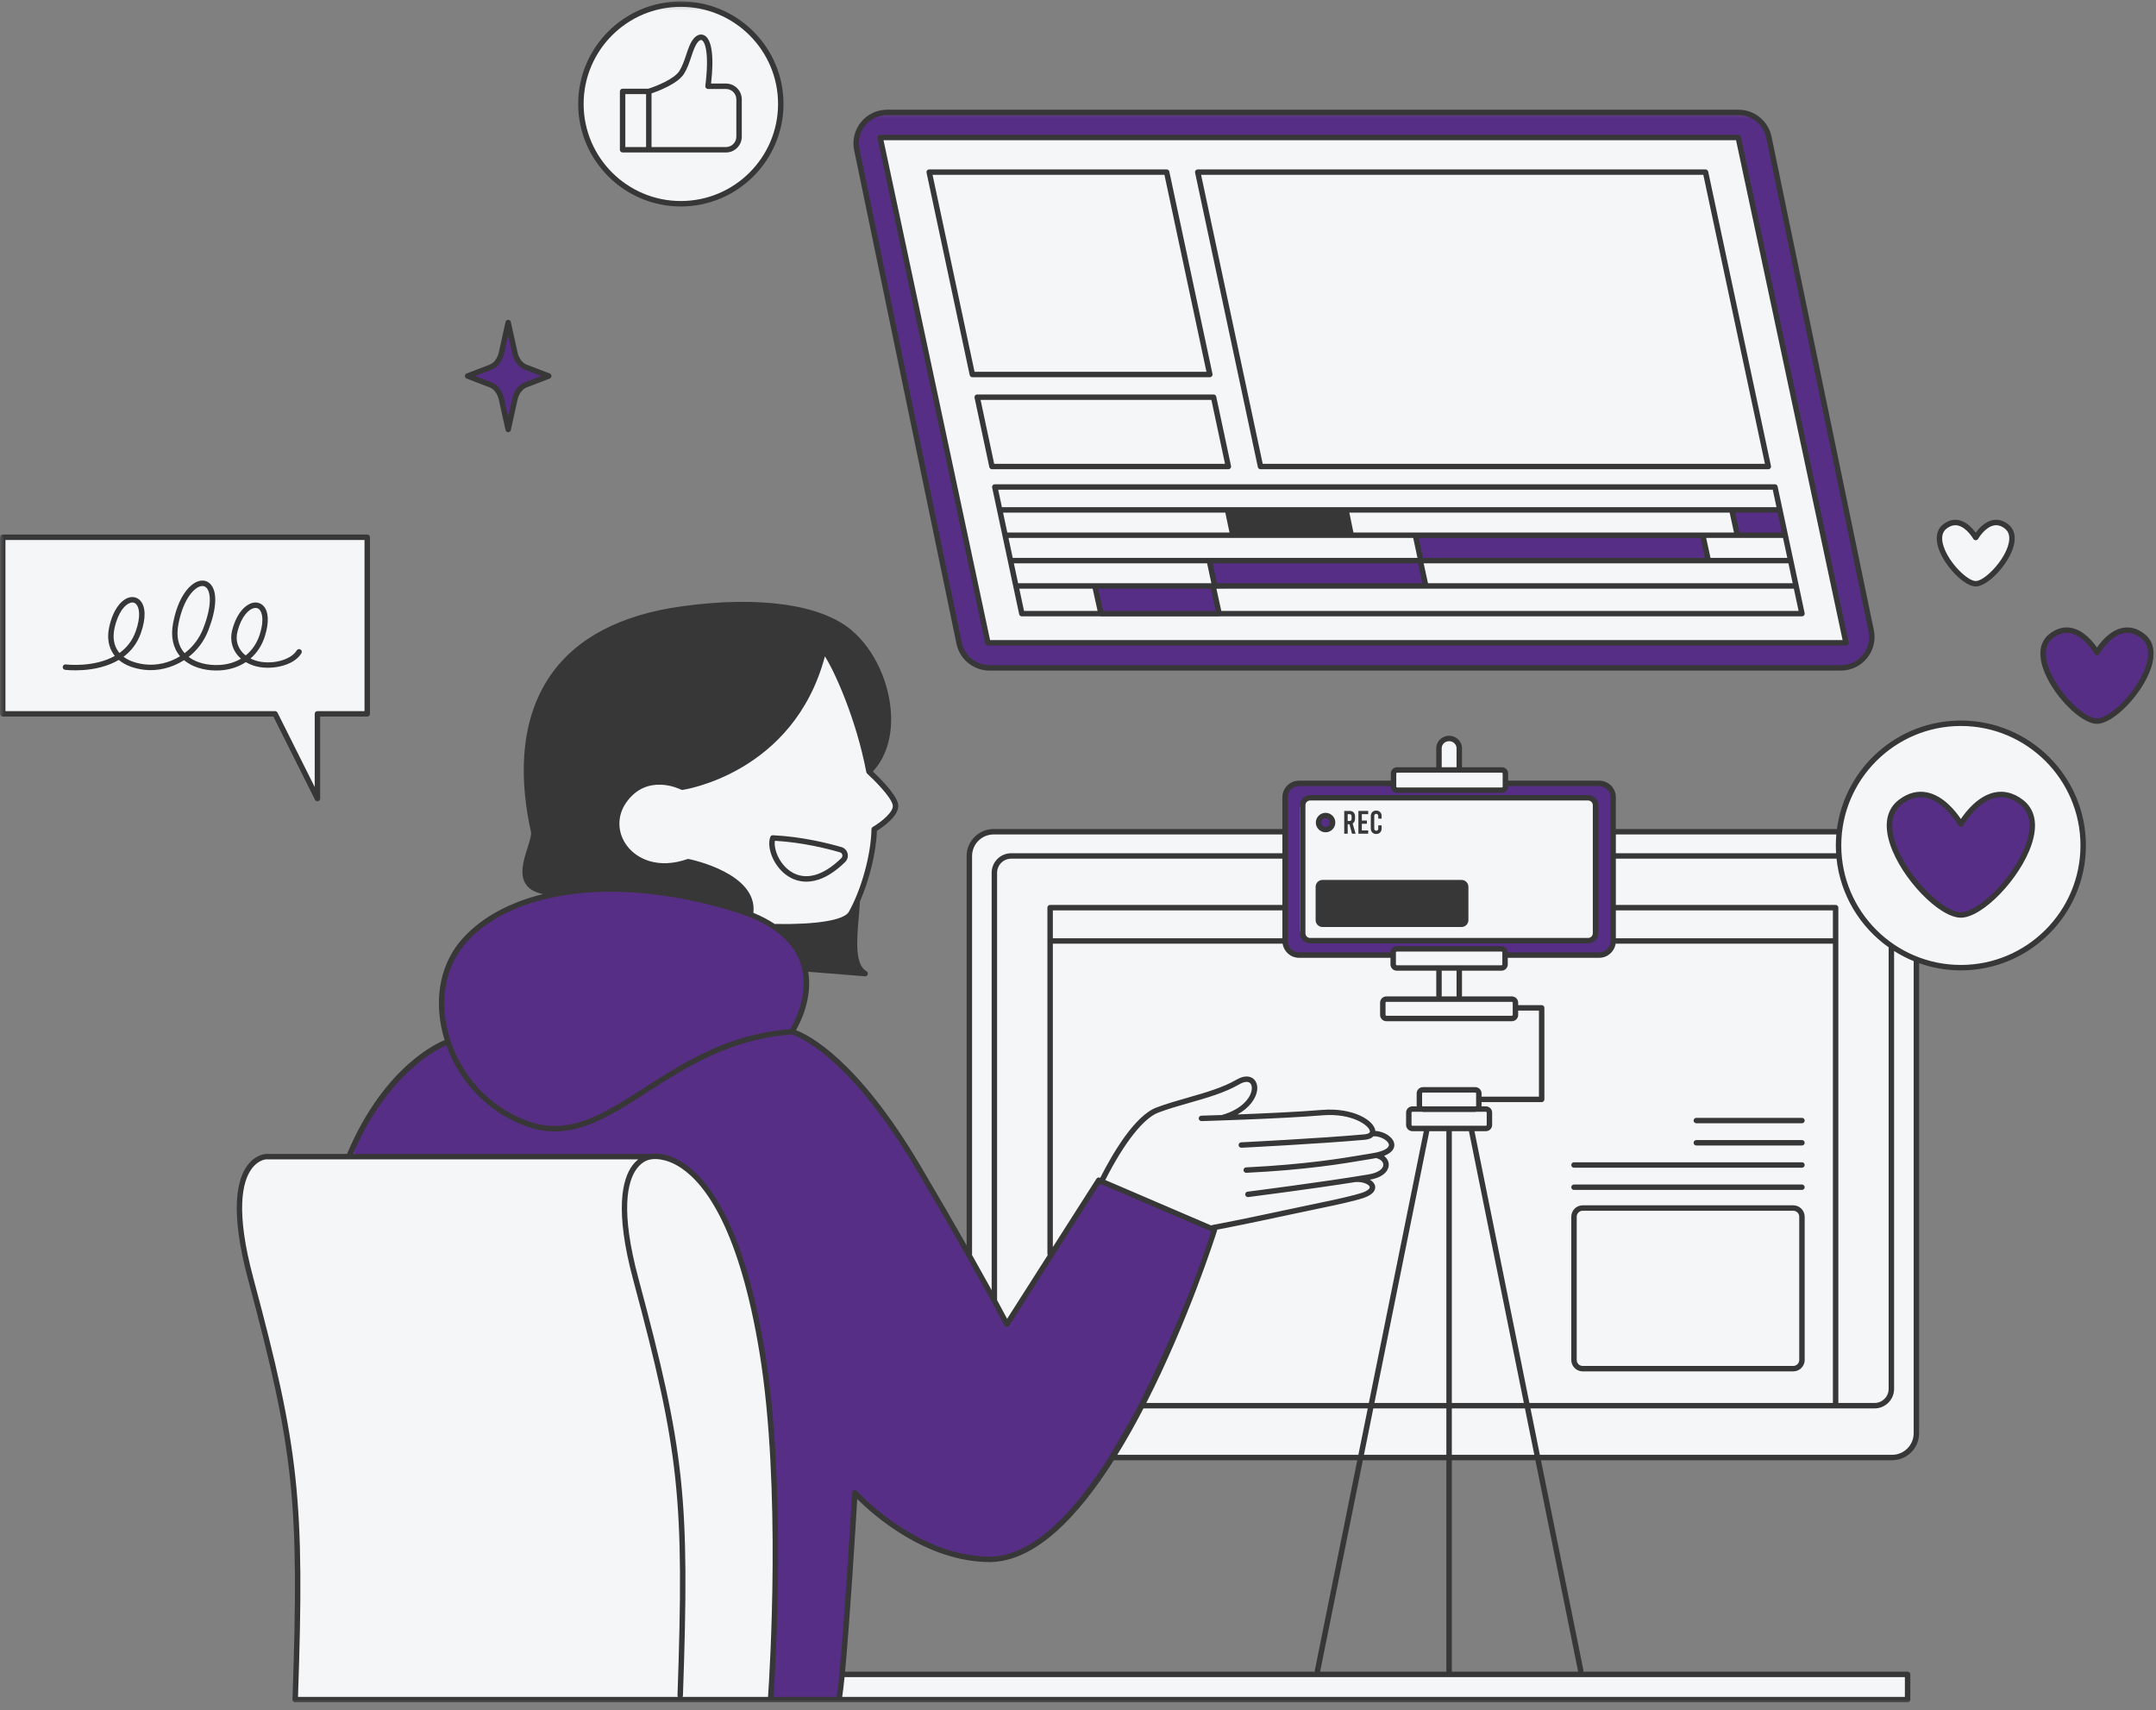 <?xml version="1.0" encoding="UTF-8"?> <svg xmlns="http://www.w3.org/2000/svg" width="300" height="238" viewBox="0 0 300 238" fill="none"><rect x="0" y="0" width="300" height="238" fill="#808080" stroke="none"/><mask id="mask0_636_2195" style="mask-type:luminance" maskUnits="userSpaceOnUse" x="0" y="0" width="291" height="238"><path d="M0 0.457H290.68V237.065H0V0.457Z" fill="white"></path></mask><g mask="url(#mask0_636_2195)"><path d="M289.864 117.649C289.864 127.038 282.245 134.654 272.844 134.654C270.637 134.654 268.528 134.228 266.591 133.463V199.248C266.591 201.259 264.962 202.887 262.948 202.887H154.323L154.411 203.178C154.411 203.178 146.482 217.478 137.489 216.993C128.493 216.512 118.823 207.622 118.823 207.622L117.373 231.777L117.293 232.84H265.625V236.319H117.038L117.035 236.366L41.073 236.319C41.073 236.319 41.587 220.213 41.2 212.484C40.814 204.755 38.523 190.584 37.234 186.686C35.945 182.789 34.011 174.387 33.479 171.342C32.947 168.297 32.801 162.065 36.815 160.954C42.424 160.954 48.663 160.954 48.663 160.954C48.663 160.954 53.063 148.782 62.347 145.205C60.027 141.053 60.846 129.941 71.391 126.171C77.917 124.143 77.287 124.434 77.287 124.434C77.287 124.434 87.362 123.145 92.778 124.368C98.194 125.592 102.965 126.171 103.996 126.947C104.414 127.26 105.092 124.947 102.834 123.145C100.579 121.342 96.067 119.797 96.067 119.797C96.067 119.797 90.632 121.873 87.249 118.249C83.865 114.625 87.249 106.704 94.697 109.603C96.631 109.603 105.332 107.669 111.134 98.684C113.99 94.24 114.569 90.521 114.569 90.521C114.569 90.521 119.406 98.152 120.95 107.188C121.58 107.815 124.625 111.198 124.625 112.065C124.53 113.034 121.966 115.35 121.966 115.35C121.966 115.35 120.324 124.627 118.145 127.428C117.326 128.444 107.995 128.877 107.995 128.877C107.995 128.877 112.394 131.824 112.201 136.366C112.005 140.908 110.216 143.563 110.216 143.563C110.216 143.563 114.634 145.69 117.792 148.975C120.91 152.217 131.195 167.456 134.812 174.893V119.247C134.812 117.241 136.444 115.609 138.454 115.609H179.171V110.94C179.171 110.069 179.877 109.363 180.748 109.363H193.87V107.268H200.252V104.176C200.252 103.429 200.856 102.825 201.606 102.825C202.353 102.825 202.958 103.429 202.958 104.176V107.268H209.536V109.363H222.72C223.591 109.363 224.301 110.069 224.301 110.94V115.609H255.948C256.957 107.181 264.136 100.643 272.844 100.643C282.245 100.643 289.864 108.255 289.864 117.649ZM258.986 90.558L243.521 18.02H120.338L135.803 90.558H258.986ZM44.165 111.118V99.332H51.096V74.758H0.375V99.332H38.268L44.165 111.118ZM94.733 28.349C102.411 28.349 108.636 22.132 108.636 14.458C108.636 6.784 102.411 0.566 94.733 0.566C87.052 0.566 80.828 6.784 80.828 14.458C80.828 22.132 87.052 28.349 94.733 28.349ZM274.913 81.23C276.989 81.23 281.862 75.25 279.163 73.225C276.792 71.447 274.913 74.805 274.913 74.805C274.913 74.805 273.034 71.447 270.659 73.225C267.96 75.25 272.833 81.23 274.913 81.23Z" fill="#F5F6F7"></path></g><mask id="mask1_636_2195" style="mask-type:luminance" maskUnits="userSpaceOnUse" x="48" y="15" width="253" height="223"><path d="M48.254 15.375H300.003V237.065H48.254V15.375Z" fill="white"></path></mask><g mask="url(#mask1_636_2195)"><path d="M246.131 19.083C245.715 17.084 243.956 15.652 241.913 15.652H123.44C120.712 15.652 118.672 18.158 119.226 20.828L133.463 89.516C133.878 91.516 135.637 92.947 137.681 92.947H256.15C258.882 92.947 260.922 90.445 260.368 87.775L246.131 19.083ZM137.462 89.458L122.471 19.142H241.873L256.864 89.458H137.462ZM222.781 108.787H209.501L209.275 110.044L194.091 109.883L193.996 108.787H180.425C179.588 108.787 178.91 109.464 178.91 110.302V131.365C178.91 132.199 179.588 132.876 180.425 132.876L193.898 132.909L193.931 132.01L209.049 132.039L209.403 132.876H222.781C223.618 132.876 224.296 132.199 224.296 131.365V110.302C224.296 109.464 223.618 108.787 222.781 108.787ZM222.3 129.398C222.3 130.236 221.619 130.913 220.785 130.913H182.421C181.587 130.913 180.906 130.236 180.906 129.398V112.491C180.906 111.657 181.587 110.98 182.421 110.98H220.785C221.619 110.98 222.3 111.657 222.3 112.491V129.398ZM140.081 184.246L129.588 165.937C129.588 165.937 123.786 156.227 121.611 152.992C119.433 149.754 112.582 143.555 109.989 143.636C109.989 143.636 112.469 141.01 112.134 136.42C111.795 131.831 108.601 128.451 103.138 126.809C97.675 125.166 88.631 122.074 76.302 124.634C63.973 127.195 59.716 135.211 62.378 144.2L61.941 144.921C61.941 144.921 52.464 149.656 48.789 160.863C63.442 160.863 83.361 160.863 83.361 160.863H90.518C90.518 160.863 95.981 160.961 98.593 165.791C101.204 170.624 105.509 178.546 107.057 196.422C108.601 214.294 107.25 236.515 107.25 236.515H116.534C116.534 236.515 118.563 221.637 119.047 207.822C121.079 210.044 130.458 217.627 138.387 217.095C146.32 216.567 153.91 204.438 157.538 197.773C161.162 191.108 166.771 178.979 168.85 171.203C165.227 169.368 153.087 164.199 153.087 164.199L140.081 184.246ZM69.779 55.549L70.712 59.77L71.647 55.549C71.859 54.591 72.427 53.841 73.152 53.564L76.357 52.333L73.152 51.102C72.427 50.825 71.859 50.075 71.647 49.117L70.712 44.896L69.779 49.117C69.568 50.075 69 50.825 68.271 51.102L65.07 52.333L68.271 53.564C69 53.841 69.568 54.591 69.779 55.549ZM184.454 113.493C183.911 113.493 183.474 113.933 183.474 114.472C183.474 115.012 183.911 115.449 184.454 115.449C184.993 115.449 185.43 115.012 185.43 114.472C185.43 113.933 184.993 113.493 184.454 113.493ZM152.355 81.674L153 85.28L169.309 85.411L168.603 81.547L152.355 81.674ZM187.943 74.397L187.171 71.174L171.116 70.919L171.502 74.59L187.943 74.397ZM281.22 111.584C276.547 108.084 272.85 114.695 272.85 114.695C272.85 114.695 269.153 108.084 264.48 111.584C259.166 115.565 268.763 127.333 272.85 127.333C276.936 127.333 286.53 115.565 281.22 111.584ZM298.105 88.471C294.579 85.827 291.789 90.816 291.789 90.816C291.789 90.816 288.999 85.827 285.474 88.471C281.467 91.472 288.704 100.355 291.789 100.355C294.874 100.355 302.115 91.472 298.105 88.471ZM241.778 74.459L248.094 74.332L247.449 70.726L240.937 71.046L241.778 74.459ZM168.086 78.327L169.182 81.868L198.258 81.416L197.613 78.069L168.086 77.938V78.327ZM236.876 74.718L197.034 74.525L197.613 78.069L237.459 77.876L236.876 74.718Z" fill="#572E85"></path></g><mask id="mask2_636_2195" style="mask-type:luminance" maskUnits="userSpaceOnUse" x="0" y="0" width="301" height="238"><path d="M0 0H300.004V237.063H0V0Z" fill="white"></path></mask><g mask="url(#mask2_636_2195)"><path d="M272.848 100.268C264.03 100.268 256.728 106.857 255.602 115.365H224.84V110.943C224.84 109.669 223.806 108.634 222.531 108.634H209.849V107.636C209.849 107.155 209.459 106.766 208.978 106.766H203.431V104.118C203.431 103.164 202.626 102.384 201.639 102.384C200.652 102.384 199.851 103.164 199.851 104.118V106.766H194.402C193.922 106.766 193.528 107.155 193.528 107.636V108.634H180.751C179.477 108.634 178.439 109.669 178.439 110.943V115.365H138.265C136.189 115.365 134.503 117.051 134.503 119.124V173.309C132.751 170.22 130.606 166.505 128.052 162.185C119.337 147.453 112.58 144.047 110.759 143.355C111.415 142.212 113.068 138.868 112.464 135.226L120.349 135.86C120.36 135.863 120.371 135.863 120.378 135.863C120.546 135.863 120.692 135.754 120.743 135.597C120.794 135.426 120.721 135.244 120.568 135.157C118.921 134.221 119.231 130.684 119.479 127.84C119.548 127.024 119.617 126.255 119.643 125.563C119.643 125.541 119.635 125.523 119.632 125.501C120.976 122.445 121.926 118.599 122.014 115.616C122.786 115.139 125.339 113.424 124.953 111.821C124.621 110.426 122.316 108.164 121.456 107.359C123.201 105.484 124.097 102.748 123.991 99.602C123.835 95.078 121.689 90.416 118.521 87.721C114.267 84.108 105.657 82.884 94.894 84.37C86.368 85.546 80.219 88.766 76.621 93.942C71.864 100.785 72.502 109.567 73.875 115.726C73.977 116.177 73.7 117.048 73.405 117.969C72.855 119.696 72.17 121.844 73.317 123.247C73.795 123.826 74.538 124.216 75.561 124.416C70.997 125.545 67.195 127.563 64.525 130.425C61.378 133.802 60.315 138.682 61.604 143.814C61.684 144.131 61.775 144.441 61.874 144.754C61.859 144.758 61.844 144.754 61.834 144.758C61.498 144.885 53.606 147.952 48.288 160.579H37.001C36.943 160.583 35.562 160.645 34.422 162.178C33.024 164.058 31.909 168.337 34.521 178.062C40.909 201.86 41.66 208.959 40.698 236.501C40.694 236.603 40.731 236.705 40.803 236.778C40.873 236.851 40.971 236.894 41.077 236.894H265.436C265.644 236.894 265.815 236.723 265.815 236.515V233.004C265.815 232.793 265.644 232.626 265.436 232.626H220.287C220.317 232.556 220.335 232.48 220.32 232.396L214.42 203.204H263.276C265.352 203.204 267.039 201.518 267.039 199.445V134.035C268.856 134.68 270.812 135.037 272.848 135.037C282.442 135.037 290.247 127.235 290.247 117.652C290.247 108.066 282.442 100.268 272.848 100.268ZM183.672 232.626C183.687 232.6 183.698 232.575 183.705 232.545L189.635 203.204H201.257V232.626H183.672ZM159.109 195.992H190.319L189.012 202.45H155.464C156.749 200.37 157.969 198.192 159.109 195.992ZM154.99 203.204H188.859L182.962 232.396C182.944 232.48 182.962 232.556 182.995 232.626H117.588C118.255 225.498 119.071 212.167 119.282 208.605C121.402 210.718 128.799 217.376 137.788 217.376C144.093 217.277 150.015 211.053 154.99 203.204ZM189.788 202.45L191.092 195.992H201.257V202.45H189.788ZM197.881 153.867V152.158C197.881 152.093 197.932 152.042 197.997 152.042H205.285C205.347 152.042 205.398 152.093 205.398 152.158V152.934C205.398 152.952 205.387 152.967 205.387 152.989C205.387 153.007 205.398 153.025 205.398 153.044V153.867C205.398 153.907 205.376 153.936 205.344 153.958H197.939C197.906 153.936 197.881 153.907 197.881 153.867ZM197.877 154.715C197.917 154.723 197.953 154.741 197.997 154.741H205.285C205.325 154.741 205.365 154.723 205.405 154.715H206.753C206.819 154.715 206.87 154.766 206.87 154.832V156.54C206.87 156.606 206.819 156.657 206.753 156.657H196.526C196.46 156.657 196.409 156.606 196.409 156.54V154.832C196.409 154.766 196.46 154.715 196.526 154.715H197.877ZM201.257 157.414V195.235H191.245L198.886 157.414H201.257ZM202.015 195.992H212.191L213.495 202.45H202.015V195.992ZM202.015 195.235V157.414H204.397L212.038 195.235H202.015ZM205.169 157.414H206.757C207.237 157.414 207.627 157.021 207.627 156.54V154.832C207.627 154.347 207.237 153.958 206.757 153.958H206.138C206.141 153.925 206.156 153.899 206.156 153.867V153.368H214.518C214.729 153.368 214.897 153.196 214.897 152.989V140.252C214.897 140.041 214.729 139.873 214.518 139.873H211.248V139.527C211.248 139.047 210.854 138.657 210.373 138.657H203.406C203.417 138.62 203.431 138.584 203.431 138.544V135.08H208.927C209.408 135.08 209.802 134.69 209.802 134.21V133.285H222.531C223.686 133.285 224.64 132.432 224.807 131.321H255.041V195.235H212.81L205.169 157.414ZM194.351 134.326C194.289 134.326 194.238 134.272 194.238 134.21V132.531C194.238 132.469 194.289 132.418 194.351 132.418H208.927C208.993 132.418 209.044 132.469 209.044 132.531V134.21C209.044 134.272 208.993 134.326 208.927 134.326H194.351ZM200.609 135.08H202.674V138.544C202.674 138.584 202.685 138.62 202.696 138.657H200.587C200.598 138.62 200.609 138.584 200.609 138.544V135.08ZM210.373 139.414C210.435 139.414 210.49 139.465 210.49 139.527V141.239C210.49 141.301 210.435 141.352 210.373 141.352H192.909C192.843 141.352 192.792 141.301 192.792 141.239V139.527C192.792 139.465 192.843 139.414 192.909 139.414H210.373ZM255.041 130.564H224.84V126.685H255.041V130.564ZM255.799 126.306C255.799 126.095 255.631 125.927 255.42 125.927H224.84V119.492H255.548C256.087 124.58 258.833 129.02 262.81 131.835C262.806 131.85 262.799 131.864 262.799 131.879V193.272C262.799 194.353 261.921 195.235 260.836 195.235H255.799V126.306ZM255.518 116.119C255.475 116.625 255.449 117.135 255.449 117.652C255.449 118.017 255.464 118.377 255.486 118.734H224.84V116.119H255.518ZM200.609 104.118C200.609 103.579 201.071 103.142 201.639 103.142C202.208 103.142 202.674 103.579 202.674 104.118V106.766H200.609V104.118ZM194.286 107.636C194.286 107.574 194.337 107.52 194.402 107.52H208.978C209.04 107.52 209.091 107.574 209.091 107.636V109.468C209.091 109.53 209.04 109.581 208.978 109.581H194.402C194.337 109.581 194.286 109.53 194.286 109.468V107.636ZM179.196 110.943C179.196 110.087 179.895 109.388 180.751 109.388H193.528V109.468C193.528 109.949 193.922 110.339 194.402 110.339H208.978C209.459 110.339 209.849 109.949 209.849 109.468V109.388H222.531C223.387 109.388 224.086 110.087 224.086 110.943V126.157C224.064 126.201 224.053 126.252 224.053 126.306C224.053 126.357 224.064 126.408 224.086 126.455V130.975C224.086 131.831 223.387 132.531 222.531 132.531H209.802C209.798 132.05 209.408 131.66 208.927 131.66H194.351C193.871 131.66 193.481 132.05 193.481 132.531H180.751C179.895 132.531 179.196 131.831 179.196 130.975V110.943ZM180.751 133.285H193.481V134.21C193.481 134.69 193.871 135.08 194.351 135.08H199.851V138.544C199.851 138.584 199.862 138.62 199.873 138.657H192.909C192.425 138.657 192.035 139.047 192.035 139.527V141.239C192.035 141.72 192.425 142.11 192.909 142.11H210.373C210.854 142.11 211.248 141.72 211.248 141.239V140.631H214.139V152.61H206.156V152.158C206.156 151.678 205.766 151.284 205.285 151.284H197.997C197.516 151.284 197.123 151.678 197.123 152.158V153.867C197.123 153.899 197.138 153.925 197.141 153.958H196.526C196.045 153.958 195.652 154.347 195.652 154.832V156.54C195.652 157.021 196.045 157.414 196.526 157.414H198.114L190.469 195.235H159.499C165.301 183.867 169.049 172.194 169.348 171.251C169.362 171.204 169.366 171.16 169.366 171.116C172.546 170.515 176.989 169.565 180.296 168.858C182.052 168.483 183.501 168.173 184.306 168.013C185.923 167.692 188.706 167.059 189.729 166.709C191.317 166.166 191.419 165.423 191.339 165.03C191.266 164.684 191.001 164.389 190.625 164.163C192.975 163.741 193.222 162.528 193.24 162.16C193.266 161.65 193.015 161.18 192.585 160.849C193.9 160.35 194.064 159.64 194.009 159.195C193.896 158.27 192.64 157.44 191.372 157.374C191.372 157.37 191.372 157.367 191.372 157.367C191.248 155.939 188.298 154.092 183.949 154.453C180.74 154.723 175.871 154.941 172.199 155.083C173.93 154.122 174.749 152.814 174.913 151.812C175.037 151.055 174.811 150.392 174.312 150.05C173.984 149.824 173.248 149.547 172.057 150.243C170.138 151.357 167.672 152.06 165.29 152.741C163.826 153.16 162.311 153.59 160.916 154.118C157.871 155.269 154.783 160.572 153.096 163.905L153.038 163.883C153.023 163.875 153.009 163.875 152.994 163.872C152.972 163.864 152.947 163.861 152.925 163.857C152.896 163.854 152.87 163.857 152.845 163.861C152.823 163.861 152.805 163.864 152.783 163.872C152.757 163.879 152.736 163.89 152.71 163.901C152.692 163.912 152.674 163.923 152.655 163.937C152.634 163.956 152.619 163.974 152.601 163.996C152.59 164.007 152.579 164.014 152.572 164.025L146.5 173.542V131.321H178.475C178.643 132.432 179.593 133.285 180.751 133.285ZM170.021 155.163C168.324 155.222 167.202 155.254 167.166 155.254C166.958 155.262 166.794 155.436 166.798 155.644C166.805 155.855 166.984 156.005 167.188 156.012C167.301 156.008 178.282 155.688 184.015 155.207C188.145 154.865 190.549 156.635 190.618 157.432C190.644 157.749 190.086 157.833 189.846 157.855C183.516 158.427 172.811 158.955 172.706 158.962C172.498 158.973 172.334 159.148 172.345 159.355C172.356 159.559 172.524 159.716 172.724 159.716C172.731 159.716 172.739 159.716 172.742 159.716C172.851 159.712 183.57 159.181 189.915 158.609C190.549 158.551 190.906 158.35 191.11 158.124C192.111 158.073 193.193 158.74 193.259 159.286C193.306 159.687 192.712 160.211 190.899 160.492C190.531 160.546 190.097 160.619 189.595 160.707C186.837 161.173 181.702 162.043 173.39 162.451C173.179 162.459 173.019 162.637 173.03 162.845C173.041 163.049 173.208 163.205 173.409 163.205C173.412 163.205 173.42 163.205 173.427 163.205C181.786 162.797 186.947 161.923 189.722 161.453C190.221 161.37 190.651 161.293 191.015 161.238C191.194 161.213 191.357 161.18 191.514 161.151C191.54 161.166 191.565 161.18 191.594 161.191C192.148 161.34 192.505 161.716 192.483 162.124C192.461 162.59 191.907 163.18 190.436 163.427C184.277 164.469 173.704 165.817 173.598 165.831C173.39 165.857 173.245 166.046 173.27 166.254C173.296 166.447 173.46 166.585 173.645 166.585C173.664 166.585 173.678 166.585 173.696 166.582C173.791 166.571 182.42 165.471 188.637 164.487C188.648 164.487 188.655 164.491 188.666 164.491C189.682 164.418 190.527 164.848 190.596 165.179C190.636 165.383 190.309 165.711 189.485 165.995C188.491 166.33 185.752 166.953 184.157 167.27C183.352 167.43 181.895 167.743 180.136 168.119C176.643 168.865 171.853 169.889 168.667 170.475C168.619 170.486 168.572 170.504 168.532 170.53L153.795 164.207C156.425 159.024 159.106 155.611 161.182 154.825C162.548 154.307 164.048 153.881 165.498 153.466C167.927 152.778 170.437 152.06 172.44 150.895C173.044 150.541 173.573 150.458 173.882 150.672C174.134 150.847 174.243 151.226 174.166 151.692C173.984 152.796 172.8 154.362 170.047 155.149C170.04 155.152 170.032 155.16 170.021 155.163ZM146.5 130.564V126.685H178.399C178.413 126.685 178.424 126.678 178.439 126.674V130.564H146.5ZM178.439 125.935C178.424 125.935 178.413 125.927 178.399 125.927H146.121C145.91 125.927 145.743 126.095 145.743 126.306V174.485C145.743 174.547 145.761 174.605 145.79 174.656L140.137 183.521C139.86 183.001 139.394 182.126 138.742 180.925V121.455C138.742 120.373 139.624 119.492 140.705 119.492H178.439V125.935ZM135.26 174.485V119.124C135.26 117.467 136.608 116.119 138.265 116.119H178.439V118.734H140.705C139.205 118.734 137.985 119.954 137.985 121.455V179.537C137.242 178.182 136.324 176.536 135.235 174.605C135.249 174.565 135.26 174.529 135.26 174.485ZM124.217 112C124.439 112.932 122.636 114.378 121.449 115.074C121.333 115.139 121.263 115.263 121.26 115.394C121.205 118.887 119.883 123.717 118.116 126.882C117.472 128.043 113.655 128.677 107.907 128.579C107.882 128.583 107.86 128.59 107.835 128.597C106.953 128.014 105.952 127.49 104.83 127.024C105.456 121.549 96.234 119.619 95.837 119.539C95.772 119.528 95.702 119.532 95.637 119.554C91.561 120.963 88.636 119.532 87.26 117.721C85.89 115.922 85.828 113.569 87.103 111.73C89.999 107.534 94.57 109.785 94.763 109.883C94.828 109.916 94.905 109.931 94.985 109.92C95.141 109.898 110.439 107.64 114.784 91.337C116.201 93.552 119.162 100.17 120.542 107.443C120.546 107.458 120.553 107.472 120.56 107.487C120.568 107.509 120.575 107.531 120.586 107.552C120.6 107.578 120.615 107.596 120.633 107.618C120.644 107.629 120.648 107.644 120.659 107.654C121.555 108.463 123.933 110.816 124.217 112ZM65.079 130.943C68.328 127.453 73.336 125.272 79.378 124.46C79.415 124.456 79.447 124.456 79.484 124.452C79.495 124.452 79.502 124.445 79.509 124.445C81.239 124.219 83.049 124.095 84.932 124.095C90.305 124.095 96.238 125.024 102.338 126.925C107.201 128.437 110.235 130.793 111.357 133.922C111.473 134.253 111.561 134.589 111.633 134.924V134.927C112.457 138.73 110.439 142.416 109.969 143.206C101.286 143.887 95.105 147.861 89.649 151.372C84.109 154.934 79.327 158.015 73.693 156.092C68.149 154.205 63.8 149.43 62.34 143.628C61.112 138.752 62.11 134.13 65.079 130.943ZM62.096 145.468C62.103 145.464 62.107 145.46 62.11 145.46C63.983 150.753 68.197 155.021 73.449 156.81C74.745 157.25 75.991 157.447 77.207 157.447C81.6 157.447 85.592 154.883 90.057 152.009C95.466 148.527 101.595 144.586 110.155 143.953C110.825 144.157 118 146.677 127.4 162.568C135.727 176.649 139.726 184.374 139.766 184.45C139.828 184.57 139.951 184.647 140.086 184.654C140.094 184.654 140.097 184.654 140.104 184.654C140.232 184.654 140.352 184.589 140.421 184.479L152.998 164.764C153.02 164.782 153.038 164.801 153.063 164.815C153.118 164.841 153.176 164.852 153.231 164.852C153.264 164.852 153.293 164.837 153.326 164.826L168.521 171.349C165.407 181.58 159.099 194.24 158.319 195.741C157.11 198.061 154.324 202.665 154.305 202.767C149.454 210.452 143.747 216.527 137.781 216.618C127.506 216.618 119.322 207.564 119.238 207.469C119.136 207.356 118.976 207.312 118.834 207.363C118.688 207.414 118.586 207.545 118.579 207.698C118.564 207.935 117.191 231.256 116.427 236.137H107.631C107.871 232.615 109.481 206.759 106.436 188.143C103.595 170.781 98.758 164.294 95.2 161.909C92.577 160.149 90.607 160.568 90.578 160.579H49.111C54.298 148.524 62.019 145.497 62.096 145.468ZM94.329 236.137H41.466C42.413 208.82 41.638 201.645 35.253 177.865C32.729 168.476 33.727 164.414 35.009 162.659C35.923 161.402 36.983 161.34 37.012 161.337H88.8C88.535 161.552 88.258 161.825 87.996 162.178C86.601 164.058 85.486 168.337 88.097 178.062C94.537 202.049 95.229 208.54 94.271 235.922C94.271 235.998 94.293 236.075 94.329 236.137ZM106.061 236.137H94.97C95.007 236.082 95.029 236.016 95.029 235.947C95.99 208.467 95.294 201.951 88.826 177.865C86.305 168.476 87.303 164.414 88.582 162.659C89.383 161.563 90.29 161.373 90.585 161.337H90.589C90.618 161.337 90.647 161.333 90.676 161.326C90.764 161.311 92.505 160.994 94.825 162.568C98.241 164.888 102.899 171.229 105.689 188.267C108.734 206.886 107.099 232.826 106.869 236.137H106.061ZM265.057 236.137H117.191C117.293 235.474 117.399 234.53 117.516 233.383H265.057V236.137ZM219.577 232.545C219.581 232.575 219.595 232.6 219.606 232.626H202.015V203.204H213.648L219.577 232.545ZM266.281 199.445C266.281 201.102 264.934 202.45 263.276 202.45H214.267L212.963 195.992H260.836C262.337 195.992 263.557 194.772 263.557 193.272V132.338C264.416 132.884 265.327 133.357 266.281 133.747V199.445ZM272.848 134.279C263.673 134.279 256.207 126.82 256.207 117.652C256.207 108.485 263.673 101.026 272.848 101.026C282.023 101.026 289.489 108.485 289.489 117.652C289.489 126.82 282.023 134.279 272.848 134.279ZM133.09 89.589C133.538 91.749 135.468 93.319 137.679 93.319H256.149C257.565 93.319 258.891 92.689 259.783 91.592C260.676 90.496 261.025 89.076 260.738 87.688L246.5 19C246.052 16.836 244.122 15.267 241.911 15.267H123.438C122.025 15.267 120.699 15.897 119.806 16.993C118.914 18.089 118.564 19.513 118.852 20.897L133.09 89.589ZM120.393 17.47C121.143 16.552 122.254 16.024 123.438 16.024H241.911C243.765 16.024 245.382 17.339 245.757 19.153L259.995 87.844C260.235 89.003 259.944 90.197 259.193 91.115C258.447 92.033 257.336 92.561 256.149 92.561H137.679C135.825 92.561 134.208 91.246 133.833 89.433L119.595 20.741C119.355 19.582 119.646 18.388 120.393 17.47ZM137.46 89.826H256.862C256.975 89.826 257.085 89.775 257.157 89.688C257.227 89.6 257.256 89.484 257.23 89.371L242.243 19.058C242.206 18.883 242.05 18.759 241.871 18.759H122.469C122.356 18.759 122.247 18.81 122.178 18.898C122.105 18.989 122.076 19.105 122.101 19.215L137.089 89.527C137.125 89.702 137.282 89.826 137.46 89.826ZM241.565 19.513L256.393 89.072H137.766L122.939 19.513H241.565ZM175.394 65.299H246.052C246.165 65.299 246.275 65.248 246.347 65.157C246.417 65.07 246.446 64.953 246.424 64.84L237.69 23.877C237.65 23.702 237.497 23.578 237.318 23.578H166.66C166.547 23.578 166.438 23.629 166.368 23.716C166.295 23.804 166.266 23.92 166.292 24.033L175.026 65.001C175.062 65.175 175.215 65.299 175.394 65.299ZM237.012 24.332L245.583 64.542H175.703L167.13 24.332H237.012ZM168.637 52.355C168.707 52.268 168.736 52.151 168.714 52.038L162.708 23.877C162.672 23.702 162.519 23.578 162.336 23.578H129.298C129.181 23.578 129.076 23.629 129.003 23.716C128.93 23.804 128.901 23.92 128.927 24.033L134.929 52.195C134.969 52.37 135.122 52.497 135.3 52.497H168.342C168.455 52.497 168.565 52.442 168.637 52.355ZM135.606 51.739L129.764 24.332H162.03L167.873 51.739M138.032 65.299H170.921C171.038 65.299 171.147 65.248 171.216 65.157C171.289 65.07 171.318 64.953 171.293 64.84L169.235 55.192C169.198 55.017 169.045 54.894 168.867 54.894H135.974C135.861 54.894 135.752 54.945 135.679 55.032C135.61 55.123 135.581 55.24 135.606 55.349L137.661 65.001C137.701 65.175 137.854 65.299 138.032 65.299ZM136.444 55.651H168.561L170.455 64.542H138.338L136.444 55.651ZM138.13 67.528C138.058 67.619 138.032 67.736 138.054 67.845L141.813 85.47C141.849 85.645 142.002 85.769 142.184 85.769H153.129C153.151 85.776 153.173 85.783 153.198 85.783H169.639C169.657 85.783 169.675 85.772 169.694 85.769H250.736C250.853 85.769 250.958 85.718 251.031 85.63C251.104 85.539 251.13 85.426 251.108 85.313L247.349 67.689C247.313 67.514 247.16 67.39 246.977 67.39H138.425C138.312 67.39 138.203 67.441 138.13 67.528ZM247.943 74.106H242.053L241.449 71.335H247.353L247.943 74.106ZM153.5 85.015L152.816 81.919H168.481L169.166 85.015H153.5ZM141.077 78.389H167.964L168.557 81.161H141.667L141.077 78.389ZM196.642 74.86L197.236 77.632H140.917L140.327 74.86H196.642ZM236.634 74.86L237.235 77.632H198.012L197.414 74.86H236.634ZM169.333 81.161L168.739 78.389H197.32L197.924 81.161H169.333ZM198.7 81.161L198.096 78.389H248.857L249.447 81.161H198.7ZM238.01 77.632L237.409 74.86H248.103L248.697 77.632H238.01ZM240.673 71.335L241.277 74.106H188.327L187.755 71.335H240.673ZM170.499 71.335L171.081 74.106H140.163L139.573 71.335H170.499ZM141.831 81.919H152.04L152.725 85.015H142.49L141.831 81.919ZM169.941 85.015L169.257 81.919H249.607L250.27 85.015H169.941ZM246.672 68.144L247.192 70.577H139.412L138.892 68.144H246.672ZM182.303 131.281H220.979C221.759 131.281 222.393 130.648 222.393 129.868V112.051C222.393 111.271 221.759 110.637 220.979 110.637H182.303C181.524 110.637 180.89 111.271 180.89 112.051V129.868C180.89 130.648 181.524 131.281 182.303 131.281ZM181.647 112.051C181.647 111.686 181.939 111.395 182.303 111.395H220.979C221.34 111.395 221.635 111.686 221.635 112.051V129.868C221.635 130.232 221.34 130.524 220.979 130.524H182.303C181.939 130.524 181.647 130.229 181.647 129.868V112.051ZM281.444 111.275C280.18 110.328 278.858 109.993 277.525 110.273C275.23 110.758 273.533 112.943 272.848 113.97C272.163 112.943 270.466 110.758 268.168 110.273C266.831 109.993 265.516 110.328 264.252 111.275C262.511 112.579 262.082 114.739 263.01 117.521C264.598 122.278 269.84 127.705 272.848 127.705C275.856 127.705 281.098 122.278 282.686 117.521C283.614 114.739 283.185 112.579 281.444 111.275ZM281.968 117.281C280.409 121.946 275.281 126.947 272.848 126.947C270.415 126.947 265.287 121.946 263.728 117.281C263.16 115.576 262.868 113.256 264.704 111.879C265.545 111.249 266.405 110.932 267.265 110.932C267.512 110.932 267.763 110.962 268.011 111.013C270.637 111.566 272.498 114.841 272.517 114.873C272.586 114.993 272.71 115.066 272.848 115.066C272.986 115.066 273.11 114.993 273.179 114.873C273.198 114.841 275.052 111.57 277.681 111.013C278.796 110.779 279.907 111.067 280.988 111.879C282.828 113.256 282.536 115.576 281.968 117.281ZM298.329 88.158C297.353 87.429 296.333 87.167 295.299 87.386C293.616 87.743 292.356 89.283 291.787 90.106C291.219 89.283 289.959 87.743 288.276 87.386C287.238 87.167 286.222 87.429 285.246 88.158C283.898 89.17 283.563 90.835 284.277 92.976C285.483 96.597 289.486 100.727 291.787 100.727C294.089 100.727 298.092 96.597 299.301 92.976C300.015 90.835 299.68 89.17 298.329 88.158ZM298.58 92.736C297.415 96.229 293.598 99.969 291.787 99.969C289.977 99.969 286.16 96.229 284.995 92.736C284.576 91.48 284.357 89.771 285.701 88.766C286.317 88.303 286.947 88.07 287.577 88.07C287.756 88.07 287.938 88.089 288.116 88.129C290.057 88.537 291.445 90.969 291.456 90.995C291.591 91.232 291.984 91.232 292.119 90.995C292.133 90.969 293.517 88.537 295.459 88.129C296.271 87.957 297.083 88.172 297.877 88.766C299.218 89.771 298.999 91.48 298.58 92.736ZM274.917 81.613C276.508 81.613 279.266 78.786 280.092 76.31C280.584 74.835 280.336 73.633 279.397 72.926C278.708 72.412 277.991 72.23 277.255 72.383C276.173 72.613 275.347 73.534 274.917 74.124C274.483 73.534 273.657 72.613 272.578 72.383C271.846 72.23 271.122 72.412 270.437 72.926C269.494 73.633 269.246 74.835 269.738 76.31C270.568 78.786 273.325 81.613 274.917 81.613ZM270.889 73.534C271.286 73.236 271.675 73.09 272.072 73.09C272.189 73.09 272.302 73.101 272.418 73.126C273.668 73.389 274.574 74.98 274.585 74.995C274.72 75.235 275.113 75.235 275.245 74.995C275.256 74.98 276.162 73.389 277.412 73.126C277.933 73.017 278.431 73.152 278.941 73.534C279.619 74.041 279.765 74.893 279.371 76.069C278.617 78.335 276.071 80.855 274.917 80.855C273.759 80.855 271.213 78.335 270.459 76.069C270.065 74.897 270.211 74.041 270.889 73.534ZM184.026 129.001H203.366C203.894 129.001 204.324 128.572 204.324 128.043V123.407C204.324 122.879 203.894 122.449 203.366 122.449H184.026C183.494 122.449 183.064 122.879 183.064 123.407V128.043C183.064 128.572 183.494 129.001 184.026 129.001ZM184.452 115.82C185.199 115.82 185.807 115.212 185.807 114.465C185.807 113.719 185.199 113.11 184.452 113.11C183.702 113.11 183.093 113.719 183.093 114.465C183.093 115.212 183.702 115.82 184.452 115.82ZM184.452 113.864C184.78 113.864 185.049 114.134 185.049 114.465C185.049 114.797 184.78 115.063 184.452 115.063C184.12 115.063 183.851 114.797 183.851 114.465C183.851 114.134 184.12 113.864 184.452 113.864ZM187.526 114.706H187.774L188.123 116.013H188.622L188.218 114.596C188.429 114.469 188.549 114.243 188.549 113.948V113.599C188.549 113.143 188.254 112.845 187.799 112.845H187.045V116.013H187.526V114.706ZM187.526 113.296H187.774C187.963 113.296 188.069 113.405 188.069 113.591V113.959C188.069 114.145 187.963 114.25 187.774 114.25H187.526V113.296ZM190.381 115.562H189.496V114.633H190.199V114.181H189.496V113.296H190.381V112.845H189.016V116.013H190.381V115.562ZM191.492 116.057C191.944 116.057 192.246 115.751 192.246 115.307V114.855H191.776V115.307C191.776 115.492 191.663 115.605 191.5 115.605C191.336 115.605 191.223 115.492 191.223 115.307V113.551C191.223 113.365 191.336 113.253 191.5 113.253C191.663 113.253 191.776 113.365 191.776 113.551V113.923H192.246V113.551C192.246 113.107 191.944 112.797 191.492 112.797C191.044 112.797 190.742 113.107 190.742 113.551V115.307C190.742 115.751 191.044 116.057 191.492 116.057ZM249.527 167.729H220.226C219.351 167.729 218.638 168.443 218.638 169.317V189.251C218.638 190.128 219.351 190.839 220.226 190.839H249.527C250.401 190.839 251.115 190.128 251.115 189.251V169.317C251.115 168.443 250.401 167.729 249.527 167.729ZM250.357 189.251C250.357 189.71 249.986 190.081 249.527 190.081H220.226C219.767 190.081 219.395 189.71 219.395 189.251V169.317C219.395 168.858 219.767 168.486 220.226 168.486H249.527C249.986 168.486 250.357 168.858 250.357 169.317V189.251ZM250.736 164.833H219.016C218.805 164.833 218.638 165.001 218.638 165.208C218.638 165.42 218.805 165.587 219.016 165.587H250.736C250.947 165.587 251.115 165.42 251.115 165.208C251.115 165.001 250.947 164.833 250.736 164.833ZM250.736 161.741H219.016C218.805 161.741 218.638 161.909 218.638 162.12C218.638 162.327 218.805 162.495 219.016 162.495H250.736C250.947 162.495 251.115 162.327 251.115 162.12C251.115 161.909 250.947 161.741 250.736 161.741ZM250.736 158.649H236.036C235.829 158.649 235.658 158.816 235.658 159.028C235.658 159.235 235.829 159.406 236.036 159.406H250.736C250.947 159.406 251.115 159.235 251.115 159.028C251.115 158.816 250.947 158.649 250.736 158.649ZM250.736 155.557H236.036C235.829 155.557 235.658 155.724 235.658 155.935C235.658 156.143 235.829 156.314 236.036 156.314H250.736C250.947 156.314 251.115 156.143 251.115 155.935C251.115 155.724 250.947 155.557 250.736 155.557ZM43.83 111.289C43.896 111.42 44.031 111.501 44.169 111.501C44.198 111.501 44.227 111.497 44.256 111.49C44.428 111.45 44.548 111.297 44.548 111.122V99.715H51.1C51.311 99.715 51.479 99.543 51.479 99.336V74.762C51.479 74.554 51.311 74.383 51.1 74.383H0.379C0.168 74.383 0 74.554 0 74.762V99.336C0 99.543 0.168 99.715 0.379 99.715H38.039L43.83 111.289ZM0.758 75.141H50.721V98.957H44.169C43.961 98.957 43.79 99.124 43.79 99.336V109.516L38.611 99.165C38.545 99.037 38.414 98.957 38.272 98.957H0.758V75.141ZM41.944 90.897C42.049 90.715 41.987 90.485 41.809 90.376C41.63 90.27 41.397 90.332 41.288 90.511C40.472 91.895 37.624 92.59 35.544 91.916C35.3 91.836 35.074 91.742 34.859 91.636C35.785 90.835 36.48 89.764 36.874 88.482C37.46 86.595 37.38 85.073 36.655 84.312C36.262 83.9 35.705 83.751 35.125 83.896C34.193 84.133 32.969 85.229 32.332 87.604C31.906 89.181 32.379 90.656 33.534 91.658C32.685 92.164 31.683 92.47 30.576 92.532C28.868 92.63 27.309 92.219 26.249 91.414C27.407 90.511 28.387 89.276 28.995 87.695C30.157 84.69 30.267 82.359 29.298 81.299C28.875 80.837 28.293 80.684 27.655 80.866C26.446 81.212 24.778 82.968 24.075 86.766C23.736 88.599 24.075 90.172 25.055 91.323C23.521 92.266 21.759 92.634 20.221 92.459C18.958 92.317 17.93 91.953 17.188 91.396C18.207 90.635 19.074 89.582 19.595 88.118C20.32 86.067 20.291 84.41 19.511 83.569C19.114 83.142 18.55 82.99 17.967 83.146C17.005 83.408 15.771 84.629 15.195 87.258C14.871 88.73 15.09 90.052 15.829 91.079C15.876 91.148 15.924 91.214 15.978 91.275C13.032 92.936 9.211 92.466 9.156 92.459C8.953 92.434 8.756 92.579 8.73 92.787C8.701 92.995 8.847 93.184 9.055 93.21C9.113 93.22 13.319 93.741 16.528 91.833C17.395 92.569 18.619 93.038 20.134 93.213C21.882 93.41 23.886 92.973 25.605 91.869C26.708 92.787 28.311 93.304 30.085 93.304C30.263 93.304 30.442 93.297 30.62 93.29C31.975 93.21 33.191 92.809 34.204 92.139C34.535 92.335 34.907 92.503 35.311 92.634C37.482 93.341 40.855 92.736 41.944 90.897ZM16.445 90.638C15.836 89.79 15.658 88.675 15.935 87.422C16.441 85.117 17.453 84.071 18.167 83.878C18.255 83.853 18.338 83.842 18.419 83.842C18.626 83.842 18.805 83.922 18.954 84.086C19.398 84.563 19.61 85.805 18.881 87.866C18.4 89.214 17.584 90.179 16.623 90.868C16.557 90.795 16.499 90.718 16.445 90.638ZM25.674 90.882C24.8 89.891 24.512 88.555 24.818 86.905C25.415 83.685 26.817 81.893 27.866 81.594C27.968 81.565 28.067 81.551 28.162 81.551C28.387 81.551 28.58 81.638 28.741 81.809C29.323 82.45 29.513 84.257 28.293 87.422C27.717 88.912 26.781 90.066 25.685 90.893C25.681 90.889 25.677 90.886 25.674 90.882ZM34.182 91.21C33.129 90.394 32.696 89.159 33.064 87.801C33.614 85.739 34.619 84.803 35.311 84.629C35.398 84.607 35.482 84.596 35.559 84.596C35.774 84.596 35.956 84.676 36.105 84.832C36.302 85.04 36.885 85.896 36.153 88.26C35.774 89.48 35.093 90.481 34.182 91.21ZM64.93 52.679L68.135 53.91C68.739 54.14 69.224 54.799 69.409 55.622L70.342 59.843C70.378 60.018 70.535 60.142 70.71 60.142C70.888 60.142 71.041 60.018 71.081 59.843L72.013 55.622C72.196 54.799 72.684 54.14 73.288 53.91L76.493 52.679C76.639 52.624 76.734 52.482 76.734 52.326C76.734 52.169 76.639 52.027 76.493 51.972L73.288 50.742C72.684 50.512 72.196 49.856 72.013 49.03L71.081 44.808C71.041 44.633 70.888 44.51 70.71 44.51C70.535 44.51 70.378 44.633 70.342 44.808L69.409 49.03C69.224 49.856 68.739 50.512 68.135 50.742L64.93 51.972C64.784 52.027 64.689 52.169 64.689 52.326C64.689 52.482 64.784 52.624 64.93 52.679ZM68.408 51.448C69.256 51.124 69.908 50.279 70.149 49.194L70.71 46.644L71.274 49.194C71.515 50.279 72.166 51.124 73.015 51.448L75.299 52.326L73.015 53.204C72.166 53.528 71.515 54.373 71.274 55.458L70.71 58.011L70.149 55.458C69.908 54.373 69.256 53.528 68.408 53.204L66.124 52.326L68.408 51.448ZM94.737 28.732C102.612 28.732 109.022 22.329 109.022 14.461C109.022 6.591 102.612 0.191 94.737 0.191C86.859 0.191 80.453 6.591 80.453 14.461C80.453 22.329 86.859 28.732 94.737 28.732ZM94.737 0.949C102.193 0.949 108.264 7.01 108.264 14.461C108.264 21.913 102.193 27.974 94.737 27.974C87.278 27.974 81.21 21.913 81.21 14.461C81.21 7.01 87.278 0.949 94.737 0.949ZM86.633 21.218H101.016C102.229 21.218 103.216 20.234 103.216 19.022V13.828C103.216 12.611 102.229 11.628 101.016 11.628H98.944C99.385 7.756 99.031 5.371 97.942 4.89C97.48 4.682 96.97 4.853 96.54 5.349C96.041 5.932 95.772 6.751 95.484 7.618C95.233 8.372 94.974 9.151 94.548 9.851C93.845 11.005 91.233 12.025 90.221 12.342H86.633C86.426 12.342 86.254 12.513 86.254 12.721V20.843C86.254 21.05 86.426 21.218 86.633 21.218ZM95.196 10.244C95.666 9.472 95.95 8.612 96.201 7.855C96.467 7.061 96.715 6.31 97.116 5.844C97.21 5.735 97.443 5.494 97.636 5.582C98.095 5.782 98.718 7.356 98.143 11.959C98.128 12.065 98.161 12.174 98.234 12.254C98.307 12.338 98.409 12.382 98.518 12.382H101.016C101.81 12.382 102.459 13.03 102.459 13.824V19.022C102.459 19.816 101.81 20.464 101.016 20.464H90.658V12.994C91.536 12.699 94.329 11.664 95.196 10.244ZM87.012 13.099H89.9V20.464H87.012V13.099ZM117.093 117.882C115.243 117.343 111.542 116.414 107.55 116.232C107.383 116.21 107.234 116.323 107.179 116.48C106.651 117.925 107.62 120.624 109.659 121.936C110.242 122.311 111.105 122.689 112.209 122.689C113.637 122.689 115.461 122.056 117.603 119.954C117.92 119.641 118.047 119.193 117.938 118.76C117.829 118.333 117.516 118.006 117.093 117.882ZM117.071 119.411C114.536 121.903 112.049 122.573 110.067 121.298C108.403 120.227 107.638 118.129 107.824 117.004C111.619 117.215 115.112 118.093 116.882 118.61C117.111 118.676 117.18 118.865 117.202 118.945C117.246 119.116 117.195 119.291 117.071 119.411Z" fill="#383737"></path></g></svg> 